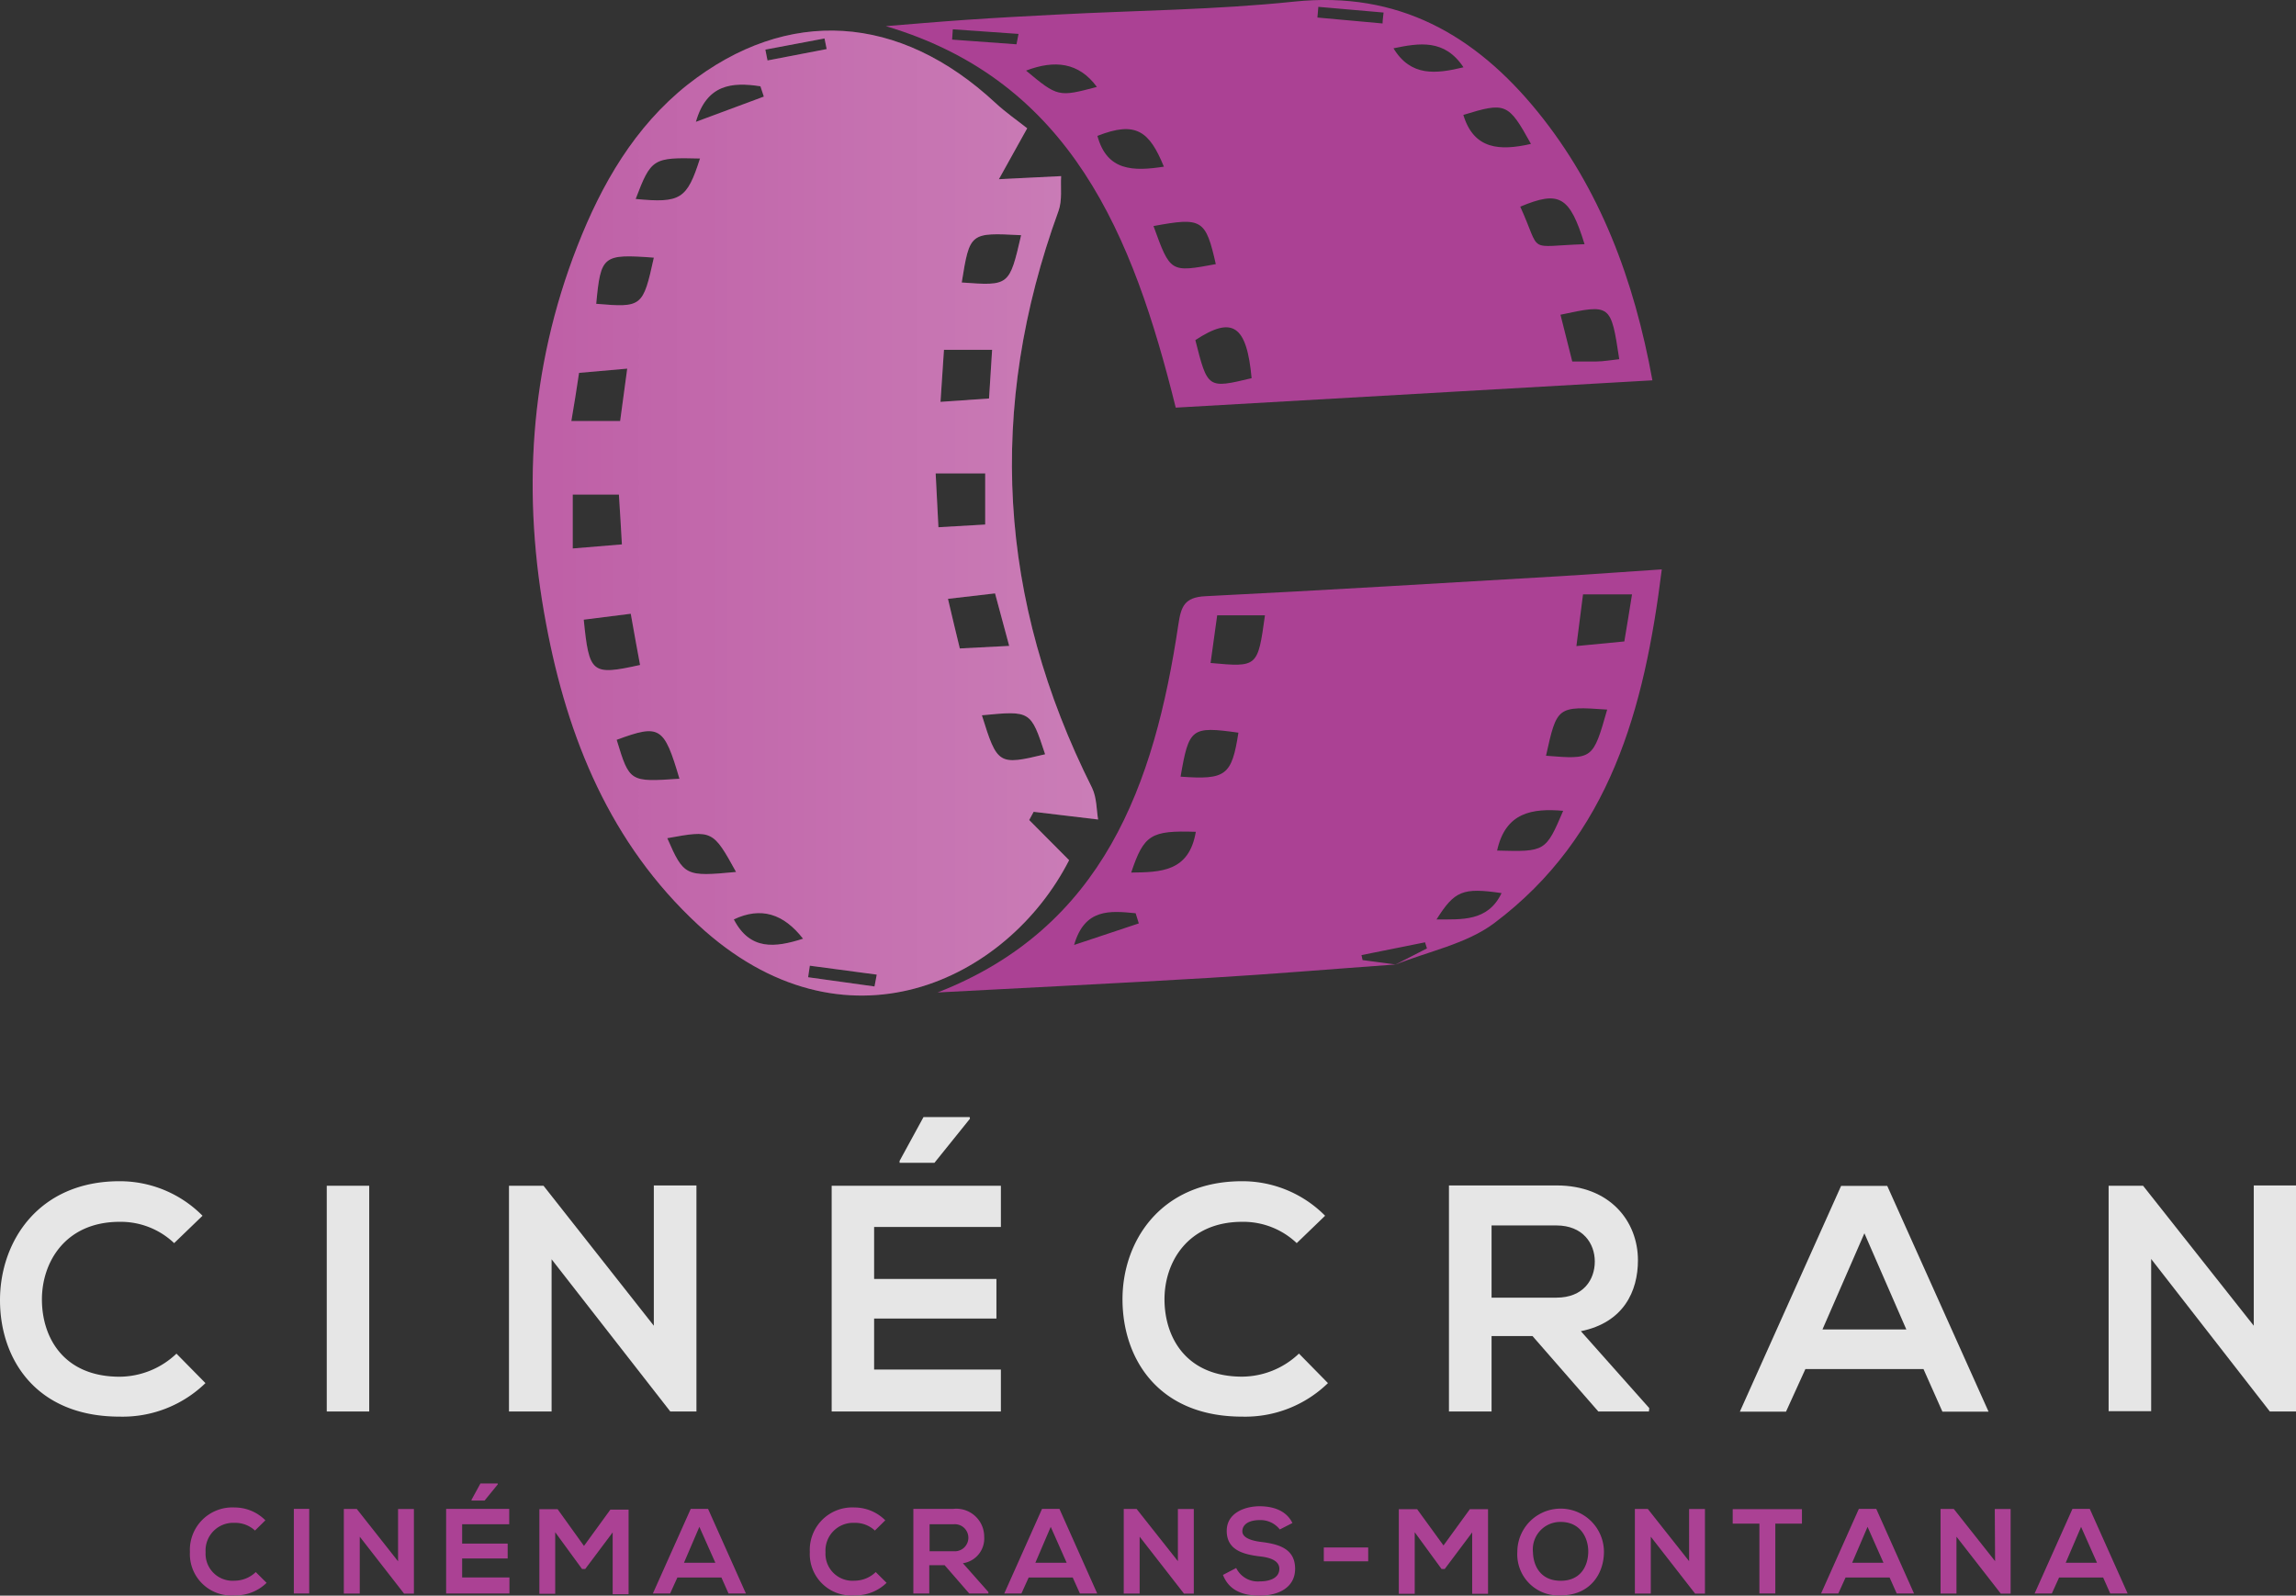 <svg xmlns="http://www.w3.org/2000/svg" xmlns:xlink="http://www.w3.org/1999/xlink" viewBox="0 0 298.49 207.46"><rect x="0" y="0" width="298.49" height="207.46" fill="#333333" stroke="none"/><defs><style>.cls-1{fill:#ab4194;}.cls-2{fill:#e6e6e6;}.cls-3{fill:#b9529f;}.cls-4{opacity:0.25;fill:url(#linear-gradient);}</style><linearGradient id="linear-gradient" x1="69.24" y1="66.73" x2="142.76" y2="66.73" gradientUnits="userSpaceOnUse"><stop offset="0" stop-color="#fff" stop-opacity="0.3"/><stop offset="1" stop-color="#fff"/></linearGradient></defs><g id="Calque_2" data-name="Calque 2"><g id="Layer_1" data-name="Layer 1"><path class="cls-1" d="M34.66,205.8a5.76,5.76,0,0,1-4.16,1.63,5.39,5.39,0,0,1-5.81-5.65A5.52,5.52,0,0,1,30.5,196a5.63,5.63,0,0,1,4,1.67L33.15,199a3.77,3.77,0,0,0-2.65-1,3.59,3.59,0,0,0-3.77,3.81,3.51,3.51,0,0,0,3.77,3.71,4,4,0,0,0,2.75-1.12Z"/><path class="cls-1" d="M38.2,207.18v-11h2v11Z"/><path class="cls-1" d="M51.75,196.2h2.06v11H52.53l-5.76-7.4v7.39H44.7v-11h1.68L51.75,203Z"/><path class="cls-1" d="M66.23,207.18H58v-11h8.2v2H60.08v2.52H66v1.93H60.08v2.47h6.15Zm-1.52-14.3H62.46L61.3,195v.1H63L64.71,193Z"/><path class="cls-1" d="M79.65,199.24,76.08,204h-.41l-3.49-4.78v8H70.12v-11h2.37L75.92,201l3.43-4.72h2.37v11H79.65Z"/><path class="cls-1" d="M93.79,205.11H88.06l-.94,2.07H84.88l4.92-11h2.25l4.92,11H94.71Zm-2.87-6.59-2,4.67H93Z"/><path class="cls-1" d="M115.26,205.8a5.8,5.8,0,0,1-4.17,1.63,5.39,5.39,0,0,1-5.81-5.65,5.52,5.52,0,0,1,5.81-5.78,5.67,5.67,0,0,1,4,1.67L113.74,199a3.75,3.75,0,0,0-2.65-1,3.6,3.6,0,0,0-3.77,3.81,3.51,3.51,0,0,0,3.77,3.71,4,4,0,0,0,2.76-1.12Z"/><path class="cls-1" d="M128.49,207.18H126l-3.19-3.67h-2v3.67h-2.07v-11l5.21,0a3.63,3.63,0,0,1,4,3.63,3.25,3.25,0,0,1-2.77,3.44l3.32,3.75Zm-7.64-9v3.51H124a1.76,1.76,0,1,0,0-3.51Z"/><path class="cls-1" d="M139.46,205.11h-5.73l-.94,2.07h-2.23l4.91-11h2.26l4.91,11h-2.25Zm-2.86-6.59-2,4.67h4.07Z"/><path class="cls-1" d="M153.13,196.2h2.07v11h-1.28l-5.76-7.4v7.39h-2.07v-11h1.67l5.37,6.79Z"/><path class="cls-1" d="M166.38,198.86a3.17,3.17,0,0,0-2.6-1.22c-1.53,0-2.27.64-2.27,1.46s1.13,1.22,2.44,1.38c2.29.28,4.42.87,4.42,3.49,0,2.44-2.16,3.49-4.6,3.49-2.24,0-4-.69-4.78-2.69l1.72-.9a3.13,3.13,0,0,0,3.09,1.74c1.3,0,2.52-.45,2.52-1.64,0-1-1.08-1.46-2.54-1.61-2.24-.27-4.3-.87-4.3-3.32,0-2.26,2.22-3.18,4.24-3.2,1.7,0,3.47.49,4.3,2.18Z"/><path class="cls-1" d="M172.1,201.2h5.77V203H172.1Z"/><path class="cls-1" d="M191.39,199.24,187.82,204h-.41l-3.49-4.78v8h-2.07v-11h2.38l3.43,4.72,3.43-4.72h2.36v11h-2.06Z"/><path class="cls-1" d="M208.52,201.76c0,2.83-1.77,5.67-5.62,5.67a5.34,5.34,0,0,1-5.64-5.65,5.63,5.63,0,1,1,11.26,0Zm-9.23.05c.05,1.8,1,3.72,3.61,3.72s3.55-1.94,3.58-3.74-1-3.91-3.58-3.91A3.57,3.57,0,0,0,199.29,201.81Z"/><path class="cls-1" d="M219.59,196.2h2.06v11h-1.28l-5.76-7.4v7.39h-2.07v-11h1.68l5.37,6.79Z"/><path class="cls-1" d="M228.73,198.1h-3.47v-1.88h9v1.88H230.8v9.08h-2.07Z"/><path class="cls-1" d="M245.66,205.11h-5.73l-.94,2.07h-2.24l4.91-11h2.26l4.91,11h-2.25Zm-2.87-6.59-2,4.67h4.07Z"/><path class="cls-1" d="M259.33,196.2h2.06v11h-1.28l-5.76-7.4v7.39h-2.07v-11H254l5.37,6.79Z"/><path class="cls-1" d="M273.42,205.11h-5.73l-.94,2.07h-2.24l4.92-11h2.25l4.92,11h-2.26Zm-2.87-6.59-2,4.67h4.07Z"/><path class="cls-2" d="M26.71,179.83a15.46,15.46,0,0,1-11.15,4.36C4.66,184.19,0,176.68,0,169.05s5-15.47,15.56-15.47a15.13,15.13,0,0,1,10.77,4.49l-3.69,3.56a10.07,10.07,0,0,0-7.08-2.77c-7.09,0-10.15,5.29-10.11,10.19S8.3,179,15.56,179a10.82,10.82,0,0,0,7.38-3Z"/><path class="cls-2" d="M42.48,183.52V154.17H48v29.35Z"/><path class="cls-2" d="M85,154.13h5.54v29.39H87.14v0L71.71,163.73v19.79H66.17V154.17h4.49L85,172.37Z"/><path class="cls-2" d="M130.12,183.52h-22V154.17h22v5.36H113.64v6.76h15.9v5.15h-15.9v6.63h16.48Zm-4.06-38.28h-6l-3.11,5.7v.25h4.53l4.62-5.74Z"/><path class="cls-2" d="M172.64,179.83a15.44,15.44,0,0,1-11.15,4.36c-10.9,0-15.51-7.51-15.56-15.14s4.95-15.47,15.56-15.47a15.15,15.15,0,0,1,10.78,4.49l-3.69,3.56a10.08,10.08,0,0,0-7.09-2.77c-7.09,0-10.15,5.29-10.1,10.19s2.85,9.94,10.1,9.94a10.8,10.8,0,0,0,7.38-3Z"/><path class="cls-2" d="M214.37,183.52h-6.58l-8.56-9.81h-5.32v9.81h-5.54V154.13c4.66,0,9.31,0,14,0,6.92,0,10.57,4.65,10.57,9.73,0,4-1.84,8.09-7.42,9.22l8.89,10Zm-20.46-24.19v9.39h8.42c3.53,0,5-2.35,5-4.7s-1.55-4.69-5-4.69Z"/><path class="cls-2" d="M250.06,178H234.71l-2.52,5.54h-6l13.16-29.35h6l13.17,29.35h-6Zm-7.68-17.65-5.45,12.5h10.9Z"/><path class="cls-2" d="M293,154.13h5.53v29.39h-3.44v0l-15.43-19.83v19.79h-5.53V154.17h4.48L293,172.37Z"/><path class="cls-3" d="M142.76,106.55l-8.38-1-.58,1.07,5.19,5.22c-8,15.67-29.26,26-48.26,8.38C79.35,109.67,73.78,96,71,81.13,67.85,64.46,68.8,48,75.06,32c3.16-8.08,7.45-15.53,14.34-21,13-10.2,27.55-9.19,40,2.37,1.31,1.22,2.8,2.25,4.14,3.31l-3.68,6.62,8.09-.4c-.09,1.44.17,3.13-.34,4.53q-14,38.44,4.36,75C142.6,103.73,142.55,105.38,142.76,106.55Zm-14.68-45h-6.44l.36,7,6.08-.35ZM80.46,64.31h-6v7l6.39-.53C80.73,68.53,80.6,66.56,80.46,64.31ZM82,79.8l-6.11.77c.71,7,1,7.28,7.32,5.89C82.83,84.44,82.46,82.39,82,79.8Zm41.24-1.94c.55,2.28,1,4.31,1.54,6.45l6.42-.33c-.71-2.61-1.27-4.72-1.84-6.83Zm-.52-32.38c-.15,2.31-.29,4.44-.45,6.77l6.31-.44c.15-2.25.28-4.28.4-6.33Zm-47.44,3c-.33,2.2-.63,4.13-1,6.26h6.34c.31-2.29.6-4.43.92-6.81ZM85,33.5c-6.66-.49-6.89-.29-7.49,6C83.46,40,83.59,39.92,85,33.5Zm47.75-2.92c-6.67-.35-6.67-.35-7.72,6.15C131.22,37.18,131.22,37.18,132.75,30.58ZM88.33,101.25c-2-6.79-2.54-7.14-8.16-5.06C81.85,101.69,81.85,101.69,88.33,101.25ZM127.65,93c2,6.43,2.17,6.53,8.22,5.07C134,92.39,134,92.39,127.65,93ZM91,20.61c-6.1-.16-6.36,0-8.36,5.26C88.48,26.43,89.31,25.91,91,20.61Zm4.69,92.76c-3-5.43-3.06-5.46-8.94-4.39C88.9,113.9,89.1,114,95.7,113.37ZM99.3,12.56l-.44-1.34c-3.71-.58-7-.26-8.39,4.62Zm5.1,109.49c-2.54-3.26-5.47-4.18-9-2.51C97.51,123.6,100.75,123.22,104.4,122.05Zm9.29,6.21.29-1.54-8.7-1.16-.22,1.5ZM107.47,6.38,107.19,5,99.5,6.45l.28,1.41Z"/><path class="cls-4" d="M142.76,106.55l-8.38-1-.58,1.07,5.19,5.22c-8,15.67-29.26,26-48.26,8.38C79.35,109.67,73.78,96,71,81.13,67.85,64.46,68.8,48,75.06,32c3.16-8.08,7.45-15.53,14.34-21,13-10.2,27.55-9.19,40,2.37,1.31,1.22,2.8,2.25,4.14,3.31l-3.68,6.62,8.09-.4c-.09,1.44.17,3.13-.34,4.53q-14,38.44,4.36,75C142.6,103.73,142.55,105.38,142.76,106.55Zm-14.68-45h-6.44l.36,7,6.08-.35ZM80.46,64.31h-6v7l6.39-.53C80.73,68.53,80.6,66.56,80.46,64.31ZM82,79.8l-6.11.77c.71,7,1,7.28,7.32,5.89C82.83,84.44,82.46,82.39,82,79.8Zm41.24-1.94c.55,2.28,1,4.31,1.54,6.45l6.42-.33c-.71-2.61-1.27-4.72-1.84-6.83Zm-.52-32.38c-.15,2.31-.29,4.44-.45,6.77l6.31-.44c.15-2.25.28-4.28.4-6.33Zm-47.44,3c-.33,2.2-.63,4.13-1,6.26h6.34c.31-2.29.6-4.43.92-6.81ZM85,33.5c-6.66-.49-6.89-.29-7.49,6C83.46,40,83.59,39.92,85,33.5Zm47.75-2.92c-6.67-.35-6.67-.35-7.72,6.15C131.22,37.18,131.22,37.18,132.75,30.58ZM88.33,101.25c-2-6.79-2.54-7.14-8.16-5.06C81.85,101.69,81.85,101.69,88.33,101.25ZM127.65,93c2,6.43,2.17,6.53,8.22,5.07C134,92.39,134,92.39,127.65,93ZM91,20.61c-6.1-.16-6.36,0-8.36,5.26C88.48,26.43,89.31,25.91,91,20.61Zm4.69,92.76c-3-5.43-3.06-5.46-8.94-4.39C88.9,113.9,89.1,114,95.7,113.37ZM99.3,12.56l-.44-1.34c-3.71-.58-7-.26-8.39,4.62Zm5.1,109.49c-2.54-3.26-5.47-4.18-9-2.51C97.51,123.6,100.75,123.22,104.4,122.05Zm9.29,6.21.29-1.54-8.7-1.16-.22,1.5ZM107.47,6.38,107.19,5,99.5,6.45l.28,1.41Z"/><path class="cls-1" d="M152.85,53c-5.54-22.35-13.59-42.47-37.69-49.6,3-.24,6.76-.57,10.56-.83s7.86-.48,11.79-.68c10.24-.54,20.54-.61,30.73-1.68,13.55-1.42,23.56,4.35,31.66,14.32s12.55,21.86,14.92,34.92Zm51.55-6c1.23,0,2.17,0,3.11,0s2-.2,3-.3c-1.09-7.18-1.09-7.18-7.64-5.78Zm-41.68,2.22c-.64-7-2.51-8.16-7.32-5C157,50.54,157,50.54,162.72,49.17Zm-4.65-14.83c-1.33-5.89-1.79-6.17-8.11-5C152.15,35.44,152.15,35.44,158.07,34.34ZM206,31.75c-1.94-6.27-3.28-7-8.36-4.88C200.48,33.1,198.31,32,206,31.75ZM151.31,21.67c-1.87-4.57-3.6-6-8.64-4C143.91,22.27,147.35,22.28,151.31,21.67Zm47.7-3c-2.92-5.28-3.27-5.42-8.77-3.73C191.61,19.47,195,19.62,199,18.72ZM133.39,9.18c4.12,3.43,4.21,3.45,9.21,2.12C140.25,8.1,137.12,7.76,133.39,9.18Zm56.87-.43c-2.46-3.7-5.72-3.17-9.1-2.47C183.42,10,186.68,9.61,190.26,8.75ZM171.39.89l-.12,1.39,8.47.77c0-.47.09-.95.13-1.42ZM132.15,5.76l.26-1.35-8.54-.6-.09,1.34Z"/><path class="cls-1" d="M181.43,125.4c-8.06.58-16.12,1.26-24.18,1.74-11.89.71-23.79,1.28-35.36,1.9,21.54-8.41,28.19-27,31.3-47.83.35-2.35.79-3.55,3.49-3.69,15.48-.77,30.95-1.72,46.42-2.62,4.13-.25,8.26-.56,12.94-.87-2.26,18.15-6.72,34.69-21.79,46-3.62,2.71-8.57,3.66-12.89,5.41l4.15-2.13-.25-.79L177,124.18l.14.65Zm29.74-42c.35-2.11.67-4,1-6.12H205.8L204.94,84ZM164.45,80h-6.21c-.3,2.14-.58,4.16-.86,6.2C163.51,86.76,163.51,86.76,164.45,80Zm44.49,12.26c-6.5-.45-6.53-.42-7.95,6C207.09,98.75,207.09,98.75,208.94,92.26Zm-47.95,3c-6.11-.85-6.42-.61-7.51,5.72C159.38,101.41,160.13,100.84,161,95.26Zm-5.53,12.89c-5.85-.19-6.74.37-8.4,5.3C150.87,113.4,154.59,113.37,155.46,108.15Zm39.17,2.44c6.27.17,6.32.14,8.59-5.17C199.22,105.08,195.73,105.59,194.63,110.59Zm-46.58,9.47-.41-1.32c-3.31-.33-6.63-.66-8,4.12Zm47.16-3.94c-5.05-.74-6.1-.31-8.46,3.43C190,119.52,193.42,119.87,195.21,116.12Z"/></g></g></svg>